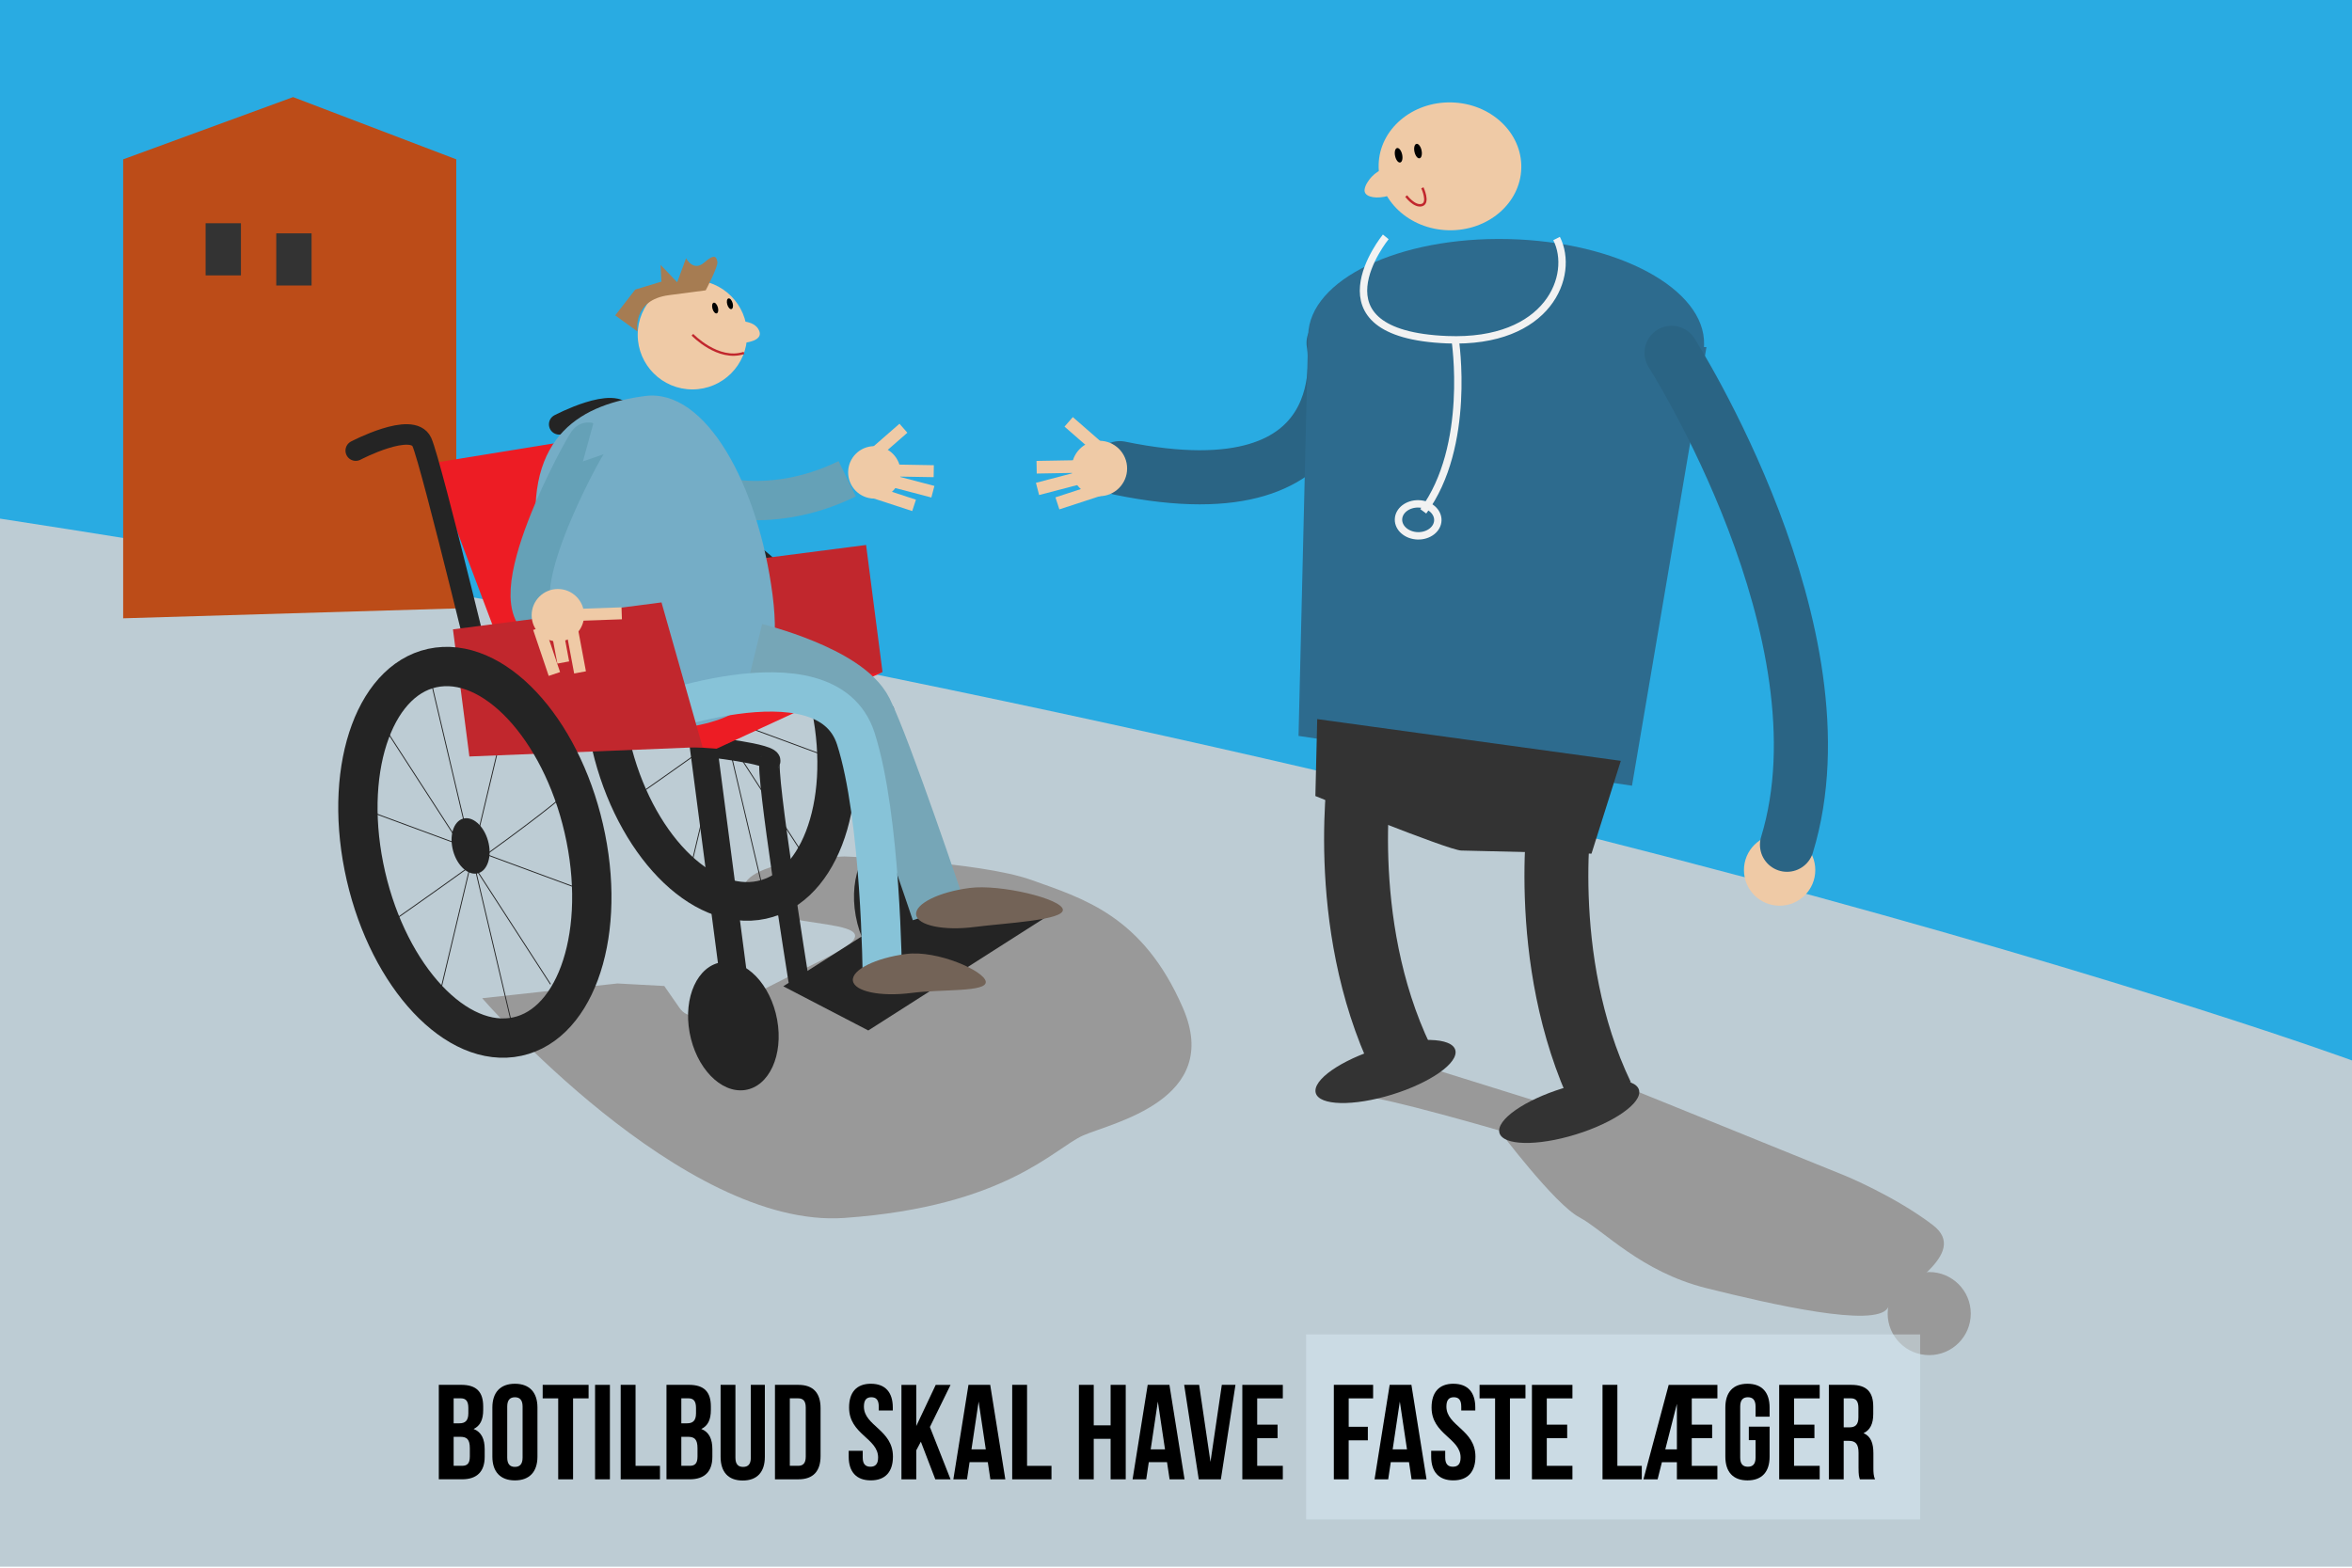 <?xml version="1.0" encoding="UTF-8"?><svg id="Lag_1" xmlns="http://www.w3.org/2000/svg" viewBox="0 0 1200 800"><defs><style>.cls-1{fill:#a67c52;}.cls-1,.cls-2,.cls-3,.cls-4,.cls-5,.cls-6,.cls-7,.cls-8,.cls-9,.cls-10,.cls-11,.cls-12,.cls-13,.cls-14,.cls-15{stroke-width:0px;}.cls-2{fill:#242424;}.cls-3{fill:#bc4c18;}.cls-4{fill:#d9ebf4;opacity:.48;}.cls-16{stroke-width:1.26px;}.cls-16,.cls-17,.cls-18,.cls-19,.cls-20,.cls-21,.cls-22,.cls-23,.cls-24,.cls-25,.cls-26,.cls-27,.cls-28,.cls-29,.cls-30,.cls-31,.cls-32{stroke-miterlimit:10;}.cls-16,.cls-18{stroke:#c1272d;}.cls-16,.cls-9{fill:#efcaa6;}.cls-5{fill:#000;}.cls-6{fill:#c1272d;}.cls-17{stroke:#65a1b7;}.cls-17,.cls-18,.cls-19,.cls-20,.cls-21,.cls-23,.cls-24,.cls-25,.cls-26,.cls-27,.cls-28,.cls-29,.cls-30,.cls-31,.cls-32{fill:none;}.cls-17,.cls-28,.cls-30{stroke-width:20.06px;}.cls-18{stroke-width:1.19px;}.cls-19{stroke:#2a6484;stroke-width:27.61px;}.cls-19,.cls-32{stroke-linecap:round;}.cls-7{fill:#2d6b8e;}.cls-20{stroke:#333;stroke-width:32.6px;}.cls-21{stroke-width:19.73px;}.cls-21,.cls-22,.cls-23,.cls-25,.cls-26,.cls-30,.cls-32{stroke:#242424;}.cls-8{fill:#736357;}.cls-22,.cls-10{fill:#999;}.cls-22,.cls-25{stroke-width:.44px;}.cls-23{stroke-width:13.96px;}.cls-24{stroke-width:6.45px;}.cls-24,.cls-31{stroke:#efcaa6;}.cls-11{fill:#bdccd4;}.cls-26{stroke-width:17.62px;}.cls-27{stroke:#76a6b7;stroke-width:27.91px;}.cls-28{stroke:#87c3d8;}.cls-29{stroke:#f2f2f2;stroke-width:3.77px;}.cls-12{fill:#ed1c24;}.cls-13{fill:#75adc6;}.cls-14{fill:#333;}.cls-31{stroke-width:6.11px;}.cls-32{stroke-width:10.47px;}.cls-15{fill:#29abe2;}</style></defs><polygon class="cls-15" points="1200.5 579.59 -.5 475.73 -.5 -1.5 1200.5 -1.5 1200.5 579.59"/><path class="cls-11" d="M1200.5,541.33S770.28,383.03-.5,264.58v534.92h1201v-258.17Z"/><polygon class="cls-3" points="232.79 310.48 62.84 315.52 62.84 81.31 149.53 49.55 232.79 81.31 232.79 310.48"/><path class="cls-10" d="M246.02,509.4s102.2,117.96,184.78,112.12c82.57-5.85,107-35.59,121.82-42.09,14.83-6.5,71.28-18.17,50.9-65.1-20.38-46.93-50.59-55.75-77.35-65.3-26.76-9.55-95.38-11.97-95.38-11.97,0,0-59.69,1.69-50.49,20.81,9.21,19.12,88.7,7.55,40.66,31.22-48.03,23.66-66.51,36.41-74.28,25.24l-7.77-11.17-23.88-1.29-69.03,7.53Z"/><line class="cls-22" x1="280.88" y1="502.29" x2="188.62" y2="359.63"/><circle class="cls-9" cx="446.1" cy="241.05" r="13.38"/><polyline class="cls-31" points="475.96 250.92 448.49 243.72 442.82 234.34 460.93 218.53"/><line class="cls-31" x1="476.4" y1="240.45" x2="454.68" y2="240.07"/><line class="cls-31" x1="466.37" y1="257.89" x2="444.56" y2="250.76"/><path class="cls-17" d="M357.35,250.78s32.99,13.98,74.9-6.46"/><path class="cls-32" d="M358.86,380.88s36.56,3.8,33.98,7.72c-2.58,3.91,14.57,111.33,14.57,111.33"/><line class="cls-23" x1="355.66" y1="356.08" x2="377.14" y2="520.53"/><path class="cls-21" d="M423.95,360.96c10.18,50.47-6.9,94.68-38.16,98.74-31.26,4.06-64.86-33.57-75.04-84.04-10.18-50.47,6.9-94.68,38.16-98.74,31.26-4.06,64.86,33.57,75.04,84.04Z"/><path class="cls-2" d="M377.9,363.67c1.67,7.78-1.11,14.67-6.2,15.38-5.09.71-10.57-5.02-12.24-12.81-1.67-7.78,1.11-14.67,6.2-15.38,5.09-.71,10.57,5.02,12.24,12.81Z"/><line class="cls-25" x1="317.2" y1="292.89" x2="409.46" y2="435.55"/><line class="cls-25" x1="387.33" y1="296.15" x2="353.25" y2="439.18"/><line class="cls-25" x1="348.19" y1="279.65" x2="390.1" y2="457.55"/><line class="cls-25" x1="318.95" y1="348.01" x2="438.33" y2="392.08"/><path class="cls-25" d="M420.04,334.95c-2.07,6.49-96.18,71.92-96.18,71.92"/><polygon class="cls-2" points="477.65 453.66 399.63 503.31 443 525.85 534.52 467.45 477.65 453.66"/><path class="cls-32" d="M285.3,216.54s28.82-15.16,33.74-4.36c4.91,10.8,36.75,143,36.75,143"/><polygon class="cls-12" points="342.97 349.81 272.32 374.76 220.15 236.39 326.1 219.19 342.97 349.81"/><polygon class="cls-12" points="365.61 382.06 264.42 374.9 340.52 330.78 450.27 342.98 365.61 382.06"/><rect class="cls-6" x="339.24" y="284.71" width="107.28" height="65.42" transform="translate(-37.43 52.94) rotate(-7.36)"/><path class="cls-32" d="M181.5,229.95s28.82-15.16,33.74-4.36c4.91,10.8,36.75,143,36.75,143"/><path class="cls-2" d="M396.51,520.39c3.27,18.02-4.08,34.07-16.42,35.86-12.34,1.79-24.99-11.37-28.26-29.38-3.27-18.02,4.08-34.07,16.42-35.86,12.34-1.79,24.99,11.37,28.26,29.38Z"/><path class="cls-2" d="M488.08,459.94c3.77,20.76-4.7,39.25-18.92,41.31s-28.79-13.1-32.56-33.85,4.7-39.25,18.92-41.31,28.79,13.1,32.56,33.85Z"/><line class="cls-26" x1="447.23" y1="361.84" x2="461.89" y2="475.28"/><path class="cls-13" d="M394.17,303.62c7.28,56.37-20.13,64.6-50.94,68.58-30.81,3.98-61.7-38.49-68.98-94.87-7.28-56.37,24.11-71.27,54.92-75.25,30.81-3.98,57.72,45.16,65,101.54Z"/><circle class="cls-9" cx="353.27" cy="170.82" r="27.91"/><path class="cls-18" d="M353.27,170.82s13.08,13.69,26.32,9.28"/><ellipse class="cls-5" cx="364.88" cy="157.23" rx="1.42" ry="2.83" transform="translate(-29.37 108.01) rotate(-16.2)"/><ellipse class="cls-5" cx="372.42" cy="155.04" rx="1.42" ry="2.83" transform="translate(-28.47 110.03) rotate(-16.2)"/><path class="cls-27" d="M385.53,332s46.23,11.35,55.84,30.6c9.62,19.26,37.59,102.56,37.59,102.56"/><path class="cls-8" d="M542.27,464.15c.71,5.49-29.26,6.86-45.02,8.89-15.77,2.04-29.12-.77-29.83-6.26s11.5-11.6,27.26-13.64c15.77-2.04,46.88,5.51,47.59,11Z"/><path class="cls-2" d="M249.32,430.4c1.67,7.78-1.11,14.67-6.2,15.38s-10.57-5.02-12.24-12.81,1.11-14.67,6.2-15.38,10.57,5.02,12.24,12.81Z"/><line class="cls-25" x1="258.75" y1="362.88" x2="224.68" y2="505.92"/><line class="cls-25" x1="219.61" y1="346.39" x2="261.53" y2="524.29"/><line class="cls-25" x1="190.38" y1="414.75" x2="309.76" y2="458.82"/><path class="cls-25" d="M291.46,401.69c-2.07,6.49-96.18,71.92-96.18,71.92"/><path class="cls-17" d="M300.11,225.62c-.91-.25-49.07,86.53-20.63,92.23"/><path class="cls-28" d="M324.6,367.57s96.75-38.06,112.01,9.28c12.97,40.24,13.53,120.42,13.59,123.07"/><polygon class="cls-6" points="358.46 381.22 239.48 386.04 231.1 321.16 337.5 307.42 358.46 381.22"/><circle class="cls-9" cx="284.63" cy="313.95" r="13.38"/><polyline class="cls-31" points="287.37 338.08 282.9 314.17 317.2 312.98"/><line class="cls-31" x1="295.94" y1="343.13" x2="291.46" y2="319.22"/><line class="cls-31" x1="282.85" y1="343.94" x2="274.92" y2="320.48"/><path class="cls-30" d="M298.88,427.58c10.41,52.2-6.5,97.82-37.76,101.88s-65.04-34.97-75.45-87.17c-10.41-52.2,6.5-97.82,37.76-101.88,31.26-4.06,65.04,34.97,75.45,87.17Z"/><path class="cls-9" d="M374.42,163.97s10.68-1.34,13,5.03-12.39,6.31-12.39,6.31l-1.81-17.54"/><path class="cls-1" d="M360.05,148.16s6.44-12.18,5.96-14.54c-.47-2.37-1.15-4.54-6.72.36s-9.26-2.19-9.26-2.19l-4.53,12.23-8.48-8.86.46,8.55-13.38,4.06-10.21,13.17,11.36,8.23s-2.96-16.05,16.07-18.55l19.03-2.5"/><path class="cls-8" d="M502.93,500.93c.71,5.49-22.18,3.74-37.95,5.78-15.77,2.04-29.12-.77-29.83-6.26-.71-5.49,11.5-11.6,27.26-13.64,15.77-2.04,39.81,8.62,40.52,14.11Z"/><rect class="cls-14" x="104.9" y="113.92" width="18.02" height="26.61"/><rect class="cls-14" x="140.95" y="119.08" width="18.02" height="26.61"/><path class="cls-10" d="M941.34,599.95l-104.97-42.55-35.75,9.74-85.51-26.66s-28.61,19.36-18.92,19.29c9.69-.07,68.68,17.1,68.68,17.1,0,0,28.16,37.47,40.82,44.26,12.66,6.79,31.49,27.88,64.94,36.23,33.45,8.35,86,20.33,92.45,10.19,6.45-10.14,42.41-27.66,23.05-42.41-19.36-14.75-44.8-25.2-44.8-25.2Z"/><circle class="cls-10" cx="984.3" cy="670.33" r="21.2"/><path class="cls-19" d="M680.4,175.01s16.27,89.7-109.1,63.89"/><ellipse class="cls-7" cx="768.41" cy="173.44" rx="51.46" ry="101.03" transform="translate(576.67 937.49) rotate(-88.63)"/><polygon class="cls-7" points="667.41 171.02 870.64 177.14 832.65 400.95 662.52 375.54 667.41 171.02"/><ellipse class="cls-9" cx="739.77" cy="84.87" rx="32.63" ry="36.4" transform="translate(637.25 822.41) rotate(-88.63)"/><path class="cls-29" d="M707.02,120.87s-40.43,49.57,31.27,52.48c51.94,2.11,65.32-33.08,55.88-51.64"/><path class="cls-29" d="M742.44,173.46s8.36,54.17-16.29,87.48"/><ellipse class="cls-29" cx="723.53" cy="265.27" rx="8.16" ry="10.04" transform="translate(441.06 982.26) rotate(-88.63)"/><path class="cls-9" d="M705.97,86.26c-5.92,1.72-10.5,8.85-9.68,11.66s6.28,3.7,12.2,1.98c.45-.13.89-.28,1.33-.43l-3.84-13.21Z"/><path class="cls-16" d="M725.7,95.84s3.58,7.63-.21,8.79c-3.79,1.16-8.05-4.59-8.05-4.59"/><circle class="cls-9" cx="907.97" cy="443.99" r="18.2"/><path class="cls-19" d="M852.84,180.05s91.72,143.45,58.9,251.03"/><path class="cls-14" d="M672.05,366.96l-.09,3.88-.85,35.38s67.79,27.65,74.42,27.81c6.64.16,66.46,1.59,66.46,1.59l14.95-47.35-154.9-21.31Z"/><path class="cls-20" d="M694.28,390.39s-12.9,79.7,20.83,150.1"/><path class="cls-20" d="M796.5,409.13s-12.9,79.7,20.83,150.1"/><path class="cls-14" d="M742.65,537.05c-.14,7.08-16.25,17.18-36,22.56-19.74,5.38-35.63,4-35.5-3.08s16.25-17.18,36-22.56c19.74-5.38,35.63-4,35.5,3.08Z"/><path class="cls-14" d="M836.37,557.41c-.14,7.08-16.25,17.18-36,22.56-19.74,5.38-35.63,4-35.5-3.08.14-7.08,16.25-17.18,36-22.56,19.74-5.38,35.63-4,35.5,3.08Z"/><circle class="cls-9" cx="560.92" cy="239.07" r="14.14"/><polyline class="cls-24" points="529.35 249.5 558.39 241.89 564.38 231.98 545.24 215.27"/><line class="cls-24" x1="528.89" y1="238.43" x2="551.85" y2="238.03"/><line class="cls-24" x1="539.49" y1="256.87" x2="562.55" y2="249.33"/><ellipse class="cls-5" cx="713.59" cy="79.29" rx="1.84" ry="3.77" transform="translate(-.62 152.79) rotate(-12.22)"/><ellipse class="cls-5" cx="723.48" cy="77.14" rx="1.84" ry="3.77" transform="translate(.06 154.84) rotate(-12.22)"/><rect class="cls-4" x="666.38" y="680.97" width="313.29" height="94.42"/><path class="cls-5" d="M246.53,717.78v1.72c0,4.96-1.51,8.13-4.89,9.71,4.06,1.58,5.65,5.23,5.65,10.33v3.92c0,7.44-3.92,11.43-11.5,11.43h-11.91v-48.2h11.43c7.85,0,11.22,3.65,11.22,11.09ZM231.45,713.58v12.74h2.96c2.82,0,4.54-1.24,4.54-5.1v-2.69c0-3.44-1.17-4.96-3.86-4.96h-3.65ZM231.45,733.21v14.8h4.34c2.55,0,3.92-1.17,3.92-4.75v-4.2c0-4.48-1.45-5.85-4.89-5.85h-3.38Z"/><path class="cls-5" d="M251.21,718.26c0-7.71,4.06-12.12,11.5-12.12s11.5,4.41,11.5,12.12v25.07c0,7.71-4.06,12.12-11.5,12.12s-11.5-4.41-11.5-12.12v-25.07ZM258.79,743.81c0,3.44,1.51,4.75,3.92,4.75s3.92-1.31,3.92-4.75v-26.03c0-3.44-1.51-4.75-3.92-4.75s-3.92,1.31-3.92,4.75v26.03Z"/><path class="cls-5" d="M276.89,706.7h23.41v6.89h-7.92v41.32h-7.58v-41.32h-7.92v-6.89Z"/><path class="cls-5" d="M303.61,706.7h7.57v48.2h-7.57v-48.2Z"/><path class="cls-5" d="M316.69,706.7h7.57v41.32h12.46v6.89h-20.04v-48.2Z"/><path class="cls-5" d="M362.69,717.78v1.72c0,4.96-1.51,8.13-4.89,9.71,4.06,1.58,5.65,5.23,5.65,10.33v3.92c0,7.44-3.92,11.43-11.5,11.43h-11.91v-48.2h11.43c7.85,0,11.22,3.65,11.22,11.09ZM347.61,713.58v12.74h2.96c2.82,0,4.54-1.24,4.54-5.1v-2.69c0-3.44-1.17-4.96-3.86-4.96h-3.65ZM347.61,733.21v14.8h4.34c2.55,0,3.92-1.17,3.92-4.75v-4.2c0-4.48-1.45-5.85-4.89-5.85h-3.38Z"/><path class="cls-5" d="M375.22,706.7v37.19c0,3.44,1.51,4.68,3.92,4.68s3.93-1.24,3.93-4.68v-37.19h7.16v36.7c0,7.71-3.86,12.12-11.29,12.12s-11.29-4.41-11.29-12.12v-36.7h7.58Z"/><path class="cls-5" d="M395.39,706.7h11.98c7.58,0,11.29,4.2,11.29,11.91v24.38c0,7.71-3.72,11.91-11.29,11.91h-11.98v-48.2ZM402.97,713.58v34.43h4.27c2.41,0,3.86-1.24,3.86-4.68v-25.07c0-3.44-1.45-4.68-3.86-4.68h-4.27Z"/><path class="cls-5" d="M444.35,706.14c7.37,0,11.16,4.41,11.16,12.12v1.51h-7.16v-2c0-3.44-1.38-4.75-3.79-4.75s-3.79,1.31-3.79,4.75c0,9.92,14.81,11.78,14.81,25.55,0,7.71-3.86,12.12-11.29,12.12s-11.29-4.41-11.29-12.12v-2.96h7.16v3.44c0,3.44,1.52,4.68,3.93,4.68s3.92-1.24,3.92-4.68c0-9.92-14.81-11.78-14.81-25.55,0-7.71,3.79-12.12,11.16-12.12Z"/><path class="cls-5" d="M469.83,735.69l-2.34,4.41v14.81h-7.57v-48.2h7.57v21l9.92-21h7.57l-10.54,21.49,10.54,26.72h-7.78l-7.37-19.21Z"/><path class="cls-5" d="M512.93,754.9h-7.64l-1.31-8.75h-9.3l-1.31,8.75h-6.96l7.71-48.2h11.09l7.71,48.2ZM495.65,739.61h7.3l-3.65-24.38-3.65,24.38Z"/><path class="cls-5" d="M516.44,706.7h7.57v41.32h12.46v6.89h-20.04v-48.2Z"/><path class="cls-5" d="M558.03,754.9h-7.57v-48.2h7.57v20.66h8.61v-20.66h7.71v48.2h-7.71v-20.66h-8.61v20.66Z"/><path class="cls-5" d="M604.37,754.9h-7.64l-1.31-8.75h-9.3l-1.31,8.75h-6.96l7.71-48.2h11.09l7.71,48.2ZM587.09,739.61h7.3l-3.65-24.38-3.65,24.38Z"/><path class="cls-5" d="M617.59,746.02l5.79-39.32h6.96l-7.44,48.2h-11.29l-7.44-48.2h7.64l5.78,39.32Z"/><path class="cls-5" d="M641.42,727.01h10.4v6.89h-10.4v14.12h13.08v6.89h-20.66v-48.2h20.66v6.89h-13.08v13.43Z"/><path class="cls-5" d="M688.1,728.11h9.78v6.89h-9.78v19.9h-7.57v-48.2h20.04v6.89h-12.46v14.53Z"/><path class="cls-5" d="M727.83,754.9h-7.64l-1.31-8.75h-9.3l-1.31,8.75h-6.96l7.71-48.2h11.09l7.71,48.2ZM710.55,739.61h7.3l-3.65-24.38-3.65,24.38Z"/><path class="cls-5" d="M741.54,706.14c7.37,0,11.16,4.41,11.16,12.12v1.51h-7.16v-2c0-3.44-1.38-4.75-3.79-4.75s-3.79,1.31-3.79,4.75c0,9.92,14.81,11.78,14.81,25.55,0,7.71-3.86,12.12-11.29,12.12s-11.29-4.41-11.29-12.12v-2.96h7.16v3.44c0,3.44,1.52,4.68,3.93,4.68s3.92-1.24,3.92-4.68c0-9.92-14.81-11.78-14.81-25.55,0-7.71,3.79-12.12,11.16-12.12Z"/><path class="cls-5" d="M754.89,706.7h23.41v6.89h-7.92v41.32h-7.58v-41.32h-7.92v-6.89Z"/><path class="cls-5" d="M789.18,727.01h10.4v6.89h-10.4v14.12h13.08v6.89h-20.66v-48.2h20.66v6.89h-13.08v13.43Z"/><path class="cls-5" d="M817.62,706.7h7.57v41.32h12.46v6.89h-20.04v-48.2Z"/><path class="cls-5" d="M863.14,727.01h10.4v6.89h-10.4v14.12h13.08v6.89h-20.66v-8.75h-7.64l-2.2,8.75h-7.23l12.88-48.2h24.86v6.89h-13.08v13.43ZM855.56,739.61v-23.21l-5.92,23.21h5.92Z"/><path class="cls-5" d="M892.26,728.04h10.6v15.29c0,7.71-3.86,12.12-11.29,12.12s-11.29-4.41-11.29-12.12v-25.07c0-7.71,3.86-12.12,11.29-12.12s11.29,4.41,11.29,12.12v4.68h-7.16v-5.17c0-3.44-1.51-4.75-3.92-4.75s-3.92,1.31-3.92,4.75v26.03c0,3.44,1.51,4.68,3.92,4.68s3.92-1.24,3.92-4.68v-8.88h-3.44v-6.89Z"/><path class="cls-5" d="M915.33,727.01h10.4v6.89h-10.4v14.12h13.08v6.89h-20.66v-48.2h20.66v6.89h-13.08v13.43Z"/><path class="cls-5" d="M948.93,754.9c-.41-1.24-.69-2-.69-5.92v-7.58c0-4.48-1.51-6.13-4.96-6.13h-2.62v19.63h-7.57v-48.2h11.43c7.85,0,11.22,3.65,11.22,11.09v3.79c0,4.96-1.58,8.2-4.96,9.78,3.79,1.58,5.03,5.23,5.03,10.26v7.44c0,2.34.07,4.06.83,5.85h-7.71ZM940.67,713.58v14.8h2.96c2.82,0,4.54-1.24,4.54-5.1v-4.75c0-3.44-1.17-4.96-3.86-4.96h-3.65Z"/></svg>